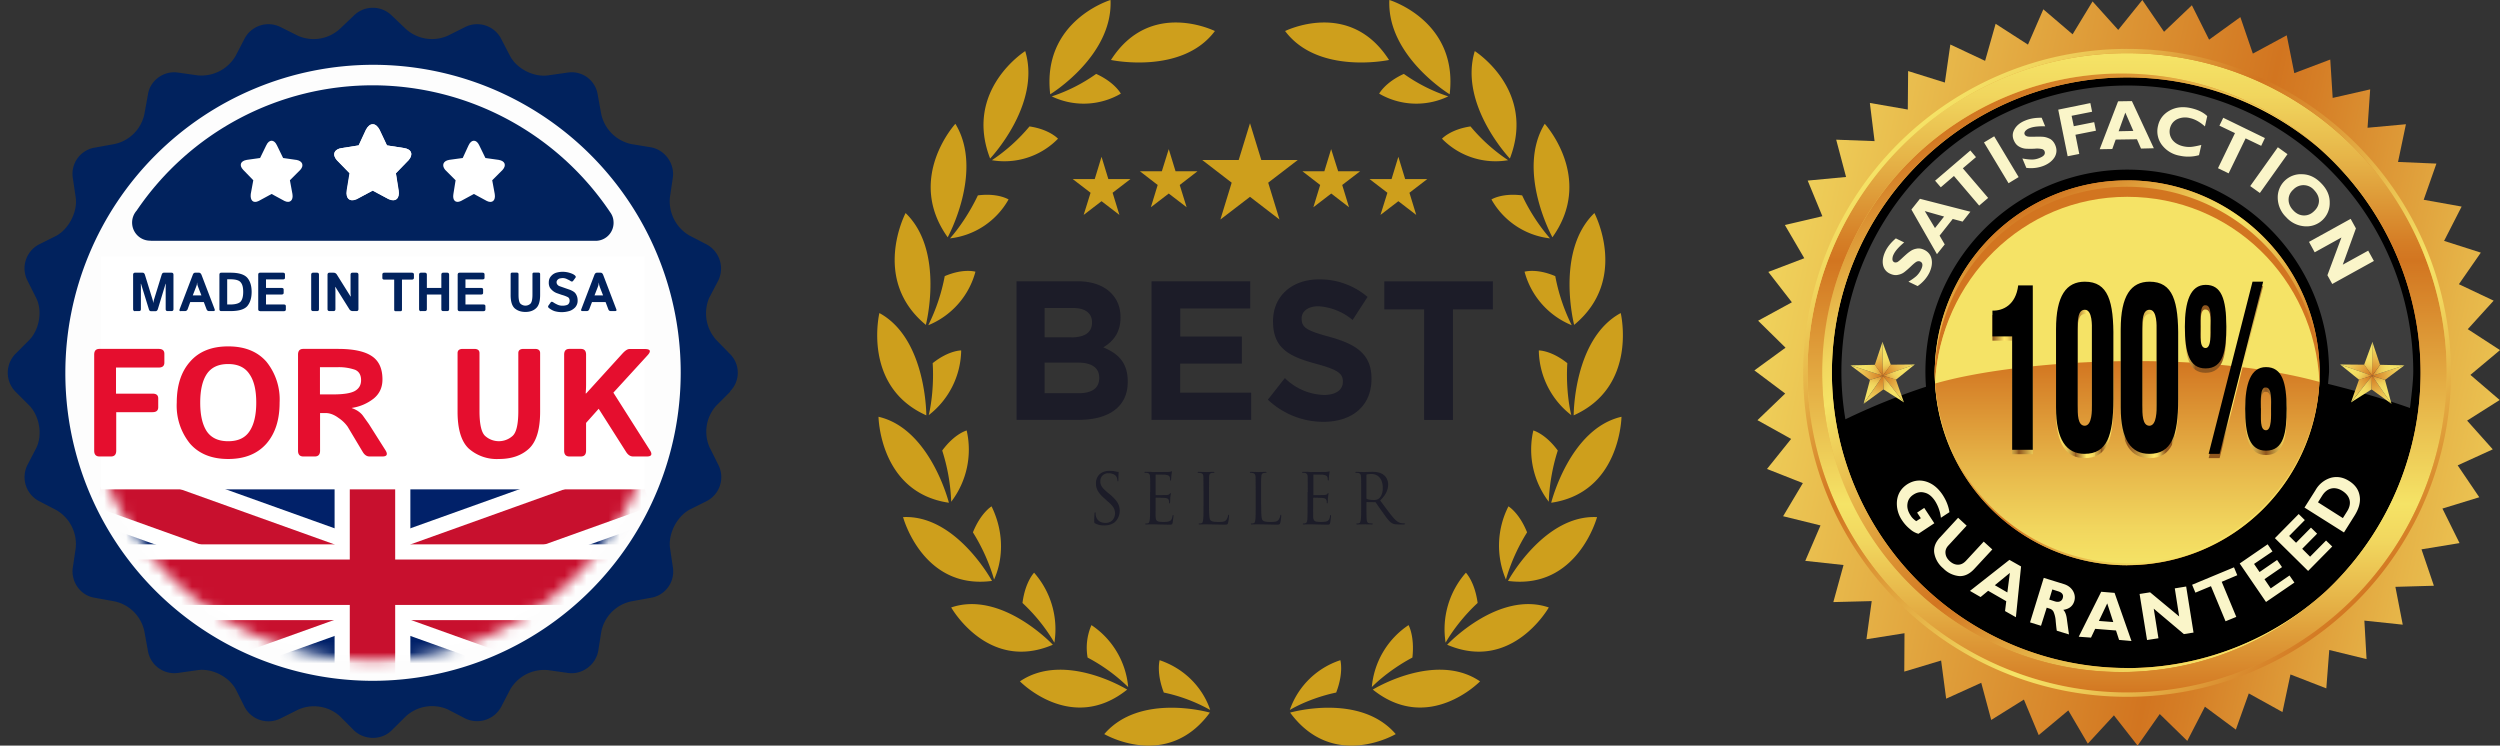 <svg xmlns="http://www.w3.org/2000/svg" fill="none" viewBox="0 0 228 68" height="68" width="228">
  <rect x="0" y="0" width="228" height="68" fill="#333333" stroke="none"/>
  <g clip-path="url(#clip0_260_10857)">
    <path fill="#FDFDFD" d="M33.65 63.04a29.4 29.4 0 1 0 0-58.79 29.4 29.4 0 0 0 0 58.8Z"></path>
    <mask height="54" width="54" y="7" x="7" maskUnits="userSpaceOnUse" style="mask-type:alpha" id="mask0_260_10857">
      <path fill="#FDFDFD" d="M34 60.2a26.2 26.2 0 1 0 0-52.4 26.2 26.2 0 0 0 0 52.4Z"></path>
    </mask>
    <g mask="url(#mask0_260_10857)">
      <path fill="#012169" d="M9.27 44.24v17.7h49.4v-17.7H9.27Z"></path>
      <path fill="#000" d="m9.27 44.24 49.4 17.7-49.4-17.7Zm49.4 0-49.4 17.7Z"></path>
      <path stroke-width="6.91" stroke="#fff" d="m58.67 44.24-49.4 17.7m0-17.7 49.4 17.7-49.4-17.7Z"></path>
      <path fill="#000" d="m9.27 44.24 49.4 17.7-49.4-17.7Zm49.4 0-49.4 17.7Z"></path>
      <path stroke-width="4.14" stroke="#C8102E" d="m58.67 44.24-49.4 17.7m0-17.7 49.4 17.7-49.4-17.7Z"></path>
      <path fill="#000" d="M33.97 44.24v17.7-17.7ZM9.27 53.1h49.4Z"></path>
      <path stroke-width="6.91" stroke="#fff" d="M9.27 53.1h49.4m-24.7-8.86v17.7-17.7Z"></path>
      <path fill="#000" d="M33.97 44.24v17.7-17.7ZM9.27 53.1h49.4Z"></path>
      <path stroke-width="4.14" stroke="#C8102E" d="M9.27 53.1h49.4m-24.7-8.86v17.7-17.7Z"></path>
    </g>
    <path fill="#01225D" d="M66.57 35.7a2.4 2.4 0 0 0 0-3.42L65.32 31a3.62 3.62 0 0 1-.64-3.84l.84-1.6a2.5 2.5 0 0 0-1.06-3.26l-1.6-.83a3.61 3.61 0 0 1-1.76-3.5l.26-1.75c.19-1.28-.7-2.56-2.02-2.79l-1.76-.29a3.57 3.57 0 0 1-2.75-2.75l-.32-1.76a2.4 2.4 0 0 0-2.75-2.01l-1.75.25c-1.32.2-2.88-.6-3.49-1.76l-.83-1.6a2.46 2.46 0 0 0-3.26-1.05l-1.6.8a3.55 3.55 0 0 1-3.84-.64L35.71 1.4a2.46 2.46 0 0 0-3.42 0l-1.28 1.22a3.54 3.54 0 0 1-3.84.64l-1.6-.8a2.46 2.46 0 0 0-3.26 1.05l-.83 1.6A3.61 3.61 0 0 1 18 6.87l-1.76-.25c-1.28-.2-2.56.7-2.75 2.01l-.32 1.76a3.53 3.53 0 0 1-2.75 2.75l-1.76.32a2.42 2.42 0 0 0-2.02 2.76l.26 1.76c.2 1.3-.6 2.88-1.76 3.52l-1.6.8a2.46 2.46 0 0 0-1.05 3.26l.8 1.6c.6 1.15.31 2.88-.61 3.84L1.4 32.28a2.47 2.47 0 0 0 0 3.43l1.28 1.28c.92.96 1.21 2.65.64 3.84l-.83 1.6a2.47 2.47 0 0 0 1.05 3.26l1.6.83a3.58 3.58 0 0 1 1.76 3.5l-.26 1.75c-.19 1.28.7 2.56 2.02 2.75l1.76.32a3.53 3.53 0 0 1 2.75 2.76l.32 1.76a2.44 2.44 0 0 0 2.75 2.01l1.76-.25c1.3-.2 2.87.57 3.51 1.76l.8 1.6a2.46 2.46 0 0 0 3.26 1.05l1.6-.8a3.53 3.53 0 0 1 3.84.6l1.28 1.29c.96.9 2.5.9 3.42 0L37 65.34a3.55 3.55 0 0 1 3.84-.64l1.6.83a2.5 2.5 0 0 0 3.26-1.05l.83-1.6a3.58 3.58 0 0 1 3.49-1.76l1.75.25c1.28.2 2.56-.7 2.79-2.01l.28-1.76a3.53 3.53 0 0 1 2.75-2.76l1.76-.32a2.42 2.42 0 0 0 2.02-2.75l-.26-1.76c-.19-1.31.61-2.88 1.76-3.52l1.6-.8a2.46 2.46 0 0 0 1.06-3.26l-.8-1.6a3.54 3.54 0 0 1 .6-3.84l1.28-1.28h-.03ZM34.02 62.09A28.05 28.05 0 0 1 5.96 33.99 28.1 28.1 0 0 1 34.02 5.91 28.05 28.05 0 0 1 62.08 34a28.1 28.1 0 0 1-28.06 28.09Z"></path>
    <path fill="#01225D" d="M13.73 21.96h40.7a1.64 1.64 0 0 0 1.52-1.8c-.02-.29-.13-.57-.3-.8A26.13 26.13 0 0 0 34.1 7.78a26.02 26.02 0 0 0-21.64 11.43 1.65 1.65 0 0 0 1.28 2.74Z"></path>
    <path d="M9.21 23.38h49.58v21.25H9.21z" fill="#fff"></path>
    <path fill="#E50E2E" d="M9.07 41.63c-.32 0-.48-.18-.48-.52v-8.77c0-.35.16-.52.48-.52h5.4c.35 0 .52.15.52.45v.8c0 .3-.17.45-.51.45h-3.9v2.38h3.33c.35 0 .52.14.52.44v.8c0 .3-.17.45-.52.45H10.6v3.52c0 .34-.16.52-.48.52H9.07Zm7.05-4.9c0-1.58.4-2.83 1.22-3.75.81-.93 1.97-1.39 3.47-1.39 1.5 0 2.66.46 3.48 1.39a5.48 5.48 0 0 1 1.21 3.74c0 1.58-.4 2.82-1.21 3.75-.82.92-1.97 1.39-3.48 1.39-1.5 0-2.66-.47-3.47-1.39a5.48 5.48 0 0 1-1.22-3.75Zm2.14 0c0 1.13.2 2 .6 2.61.41.6 1.06.9 1.95.9.9 0 1.54-.3 1.94-.9.41-.6.62-1.48.62-2.62 0-1.14-.2-2-.62-2.6-.4-.61-1.05-.92-1.94-.92-.89 0-1.54.3-1.95.91-.4.6-.6 1.47-.6 2.61Zm9.4 4.9c-.32 0-.48-.18-.48-.52v-8.77c0-.35.16-.52.48-.52h3.17c1.4 0 2.43.22 3.08.66.65.43.97 1.14.97 2.12 0 .73-.26 1.3-.79 1.74a4.2 4.2 0 0 1-2 .86v.02c.45.16.78.39 1 .68l.55.77 1.5 2.37c.25.39.16.59-.26.59H33.7c-.25 0-.45-.14-.61-.4l-1.38-2.31a3.1 3.1 0 0 0-.83-.8c-.4-.3-.8-.45-1.18-.45h-.51v3.44c0 .34-.16.52-.48.52h-1.04Zm1.52-5.66h1.22c.91 0 1.56-.1 1.94-.3.4-.22.59-.55.59-1 0-.49-.2-.8-.56-.95a4.54 4.54 0 0 0-1.64-.23h-1.55v2.48Zm12.55 1.57V32.2c0-.25.16-.38.48-.38h1.04c.32 0 .48.13.48.38v5.28c0 1.23.18 2 .54 2.3a1.87 1.87 0 0 0 2.45 0c.37-.3.55-1.07.55-2.3V32.2c0-.25.16-.38.48-.38h1.04c.31 0 .47.13.47.38v5.34c0 1.6-.33 2.72-1 3.36-.68.64-1.6.96-2.76.96a3.85 3.85 0 0 1-2.76-.96c-.67-.64-1.01-1.76-1.01-3.36Zm10.2 4.09c-.32 0-.48-.18-.48-.52v-8.77c0-.35.16-.52.48-.52h1.04c.32 0 .48.17.48.52v2.72c0 .27-.01.54-.04.82h.05l3.32-3.65c.25-.27.46-.4.63-.4h1.38c.53 0 .62.19.26.58l-3.11 3.4 3.32 5.23c.26.39.17.59-.26.59h-1.27c-.24 0-.45-.14-.62-.4l-2.51-3.95-1.15 1.29v2.54c0 .34-.16.52-.48.52h-1.04Z"></path>
    <path fill="#01225D" d="M12.31 28.38c-.11 0-.17-.07-.17-.19v-3.13c0-.12.06-.19.17-.19h.7c.1 0 .17.07.21.2l.66 2.14a2.06 2.06 0 0 1 .1.44 2.32 2.32 0 0 1 .1-.44l.66-2.14c.04-.13.1-.2.2-.2h.71c.11 0 .17.07.17.19v3.13c0 .12-.06.18-.17.18h-.37c-.11 0-.17-.06-.17-.18v-2.01l.01-.3h-.02l-.7 2.3c-.04.13-.11.2-.21.2h-.42c-.1 0-.17-.07-.2-.2l-.71-2.3h-.02l.01.3v2.01c0 .12-.05.18-.17.18h-.37Zm4.18 0c-.11 0-.15-.06-.11-.17l1.2-3.14c.04-.13.12-.2.22-.2h.35c.1 0 .17.07.23.2l1.2 3.14c.03.11 0 .16-.12.16h-.4c-.1 0-.17-.05-.22-.16l-.25-.66h-1.24l-.24.66c-.05.1-.12.16-.23.16h-.39Zm1.1-1.44h.78l-.3-.77-.07-.2-.02-.19h-.01l-.02.19-.07.2-.3.77Zm2.59 1.43c-.12 0-.17-.06-.17-.18v-3.13c0-.12.05-.19.17-.19h.85c.75 0 1.25.16 1.52.46.26.3.4.73.4 1.29s-.14.99-.4 1.3c-.27.3-.77.45-1.52.45h-.85Zm.54-.6h.26c.5 0 .83-.1.98-.28.15-.19.22-.48.22-.87 0-.4-.07-.68-.22-.86-.15-.2-.47-.29-.98-.29h-.26v2.3Zm3 .6c-.12 0-.17-.06-.17-.18v-3.13c0-.12.05-.19.17-.19h2.1c.11 0 .17.06.17.16v.3c0 .1-.06.15-.18.15h-1.55v.78h1.42c.12 0 .19.05.19.15v.3c0 .1-.07.15-.19.15h-1.42v.91h1.63c.12 0 .18.05.18.16v.29c0 .1-.06.16-.18.16h-2.17Zm4.83 0c-.11 0-.17-.06-.17-.18v-3.13c0-.12.06-.19.17-.19h.37c.12 0 .17.07.17.19v3.13c0 .12-.05.18-.17.18h-.37Zm1.5 0c-.12 0-.18-.06-.18-.18v-3.13c0-.12.06-.19.17-.19h.37c.14 0 .24.06.31.17l1.25 2h.02l-.02-.29v-1.7c0-.11.06-.18.17-.18h.38c.11 0 .17.07.17.19v3.13c0 .12-.06.18-.17.18h-.34a.35.35 0 0 1-.32-.17l-1.27-2.03h-.02l.02.3v1.72c0 .12-.06.18-.17.18h-.38Zm5-2.87c-.12 0-.18-.05-.18-.16v-.3c0-.11.06-.17.18-.17h2.51c.12 0 .19.06.19.16v.31c0 .1-.07.16-.19.16h-.9v2.74c0 .09-.04.14-.12.14h-.47c-.08 0-.12-.05-.12-.14V25.5h-.9Zm3.34 2.88c-.11 0-.17-.07-.17-.19v-3.13c0-.12.06-.19.17-.19h.37c.11 0 .17.07.17.19v1.2h1.32v-1.2c0-.12.05-.19.17-.19h.37c.11 0 .17.07.17.19v3.13c0 .12-.06.18-.17.18h-.37c-.12 0-.17-.06-.17-.18v-1.33h-1.32v1.33c0 .12-.06.18-.17.18h-.37Zm3.52 0c-.11 0-.17-.07-.17-.19v-3.13c0-.12.06-.19.17-.19h2.1c.12 0 .18.06.18.16v.3c0 .1-.06.15-.19.15h-1.55v.78h1.43c.12 0 .18.05.18.15v.3c0 .1-.06.15-.18.15h-1.43v.91h1.63c.13 0 .19.05.19.16v.29c0 .1-.06.16-.19.16h-2.17Zm4.66-1.46V25c0-.1.06-.14.17-.14h.38c.1 0 .17.05.17.14v1.88c0 .44.06.72.19.83a.67.67 0 0 0 .88 0c.13-.11.2-.39.2-.83v-1.88c0-.1.05-.14.16-.14h.37c.12 0 .17.05.17.14v1.9c0 .58-.12.98-.36 1.2-.24.23-.57.35-.98.35-.42 0-.74-.12-.99-.34-.24-.23-.36-.63-.36-1.2Zm3.52 1.2c-.1-.08-.13-.16-.08-.24l.2-.28c.05-.1.14-.1.26-.02.1.07.21.13.36.2s.3.1.46.1c.12 0 .23-.01.33-.04.11-.02.2-.07.25-.15a.44.44 0 0 0 .08-.26.47.47 0 0 0-.04-.2.31.31 0 0 0-.12-.13 3.06 3.06 0 0 0-.56-.21l-.46-.16a1.36 1.36 0 0 1-.37-.22c-.1-.09-.2-.19-.26-.3a.96.96 0 0 1-.09-.46c0-.23.07-.42.22-.58a.99.99 0 0 1 .5-.31 2.14 2.14 0 0 1 1.17.02c.2.06.36.13.47.22.1.08.13.16.07.23l-.2.27c-.06.09-.15.1-.26.02-.07-.05-.17-.1-.3-.16a.88.88 0 0 0-.39-.1c-.1 0-.18.02-.26.03a.41.41 0 0 0-.21.12.31.31 0 0 0-.1.23c0 .09.03.16.07.21.05.06.1.1.15.13l.17.06a86.92 86.92 0 0 0 .86.3c.16.07.28.14.37.21a.8.8 0 0 1 .21.3c.06.13.09.28.09.46a.9.9 0 0 1-.25.65c-.17.16-.35.27-.56.32a2.38 2.38 0 0 1-1.28 0 1.61 1.61 0 0 1-.5-.27Zm3.04.25c-.12 0-.16-.05-.12-.16l1.2-3.14c.05-.13.13-.2.23-.2h.34c.1 0 .18.07.23.2l1.2 3.14c.04.11 0 .16-.12.16h-.39c-.1 0-.18-.05-.22-.16l-.25-.66h-1.24l-.25.66c-.04.1-.12.16-.22.16h-.4Zm1.09-1.43H55l-.3-.77-.06-.2-.02-.19h-.01l-.03.19c0 .04-.03.1-.06.2l-.3.77Z"></path>
    <path fill="#fff" d="m36.83 13.5-1.54-.24-.66-1.42c-.36-.68-.91-.68-1.24 0l-.66 1.42-1.54.24c-.72.1-.91.6-.46 1.11l1.18 1.19-.26 1.58c-.13.71.26 1.09.89.78l1.47-.78 1.44.78c.66.27 1.02-.07.92-.78l-.26-1.58 1.15-1.19c.45-.5.29-1.01-.43-1.11ZM27 14.58l-1.18-.17-.56-1.15c-.26-.57-.72-.57-.98 0l-.56 1.15-1.21.17c-.59.1-.72.5-.33.91l.92.95-.23 1.25c-.07.6.23.88.72.64l1.18-.64 1.18.64c.5.24.82-.07.72-.64l-.23-1.25.95-.95c.36-.4.2-.81-.36-.91H27Z"></path>
    <path fill="#fff" d="m31.2 13.5 1.5-.24.66-1.42c.36-.68.91-.68 1.24 0l.69 1.42 1.54.24c.72.1.88.6.43 1.11L36.1 15.8l.23 1.58c.13.71-.26 1.09-.89.78l-1.47-.78-1.44.78c-.66.27-1.02-.07-.92-.78l.26-1.58-1.15-1.19c-.45-.5-.26-1.01.46-1.11Zm9.76 1.08 1.24-.17.53-1.15c.26-.57.72-.57.98 0l.56 1.15 1.21.17c.59.1.72.5.36.91l-.95.95.23 1.25c.1.6-.23.88-.72.64l-1.18-.64-1.18.64c-.5.24-.79-.07-.69-.64l.2-1.25-.95-.95c-.33-.4-.2-.81.36-.91Z"></path>
  </g>
  <path fill="#CE9F1C" d="M117.66 64.99s6.37-1.84 9.63 1.96c0 0-5.71 3.37-9.63-1.96ZM121.86 63.16c.7-1.82.38-2.95.38-2.95a7.27 7.27 0 0 0-4.61 4.54c1.01-.6 2.6-1.25 4.23-1.59ZM125.2 62.89s5.71-3.52 9.78-.75c0 0-4.69 4.83-9.78.75ZM128.81 59.97c.22-1.95-.35-2.96-.35-2.96a7.59 7.59 0 0 0-3.35 5.65c.84-.85 2.22-1.91 3.7-2.69ZM131.98 58.8s4.66-4.97 9.27-3.4c0 0-3.35 5.94-9.27 3.4ZM134.76 54.99c-.26-1.94-1.07-2.76-1.07-2.76a7.8 7.8 0 0 0-1.85 6.38c.6-1.06 1.67-2.47 2.92-3.62ZM137.53 52.98s3.29-6.06 8.12-5.82c0 0-1.78 6.66-8.12 5.82ZM139.27 48.55c-.72-1.8-1.7-2.37-1.7-2.37a7.89 7.89 0 0 0-.23 6.67 17.22 17.22 0 0 1 1.93-4.3ZM141.47 45.85s1.68-6.76 6.41-7.84c0 0-.1 6.92-6.41 7.84ZM142.07 41.09c-1.14-1.55-2.23-1.83-2.23-1.83a7.83 7.83 0 0 0 1.41 6.5c.03-1.23.28-3.02.82-4.67ZM143.52 37.88s-.02-7 4.29-9.33c0 0 1.6 6.7-4.29 9.33ZM142.94 33.12c-1.48-1.18-2.6-1.16-2.6-1.16a7.6 7.6 0 0 0 2.96 5.9c-.29-1.2-.47-3-.36-4.74ZM143.56 29.62s-1.73-6.74 1.85-10.19c0 0 3.19 6.05-1.85 10.2ZM141.83 25.18c-1.71-.73-2.79-.4-2.79-.4a7.3 7.3 0 0 0 4.3 4.88 17.09 17.09 0 0 1-1.5-4.48ZM141.58 21.64s-3.33-6.05-.7-10.35c0 0 4.55 4.96.7 10.35Z"></path>
  <path fill="#CE9F1C" d="M138.82 17.82c-1.84-.24-2.8.37-2.8.37a7.04 7.04 0 0 0 5.34 3.55 17.1 17.1 0 0 1-2.54-3.92ZM137.7 14.46s-4.68-4.93-3.2-9.8c0 0 5.62 3.54 3.2 9.8ZM134.11 11.53c-1.83.27-2.6 1.12-2.6 1.12a6.82 6.82 0 0 0 6.03 1.96 16 16 0 0 1-3.43-3.08ZM132.21 8.6s-5.73-3.49-5.5-8.6c0 0 6.3 1.89 5.5 8.6ZM128.03 6.74c-1.7.77-2.25 1.8-2.25 1.8a6.73 6.73 0 0 0 6.3.25 15.24 15.24 0 0 1-4.05-2.05ZM126.68 5.47s-6.47 1.38-9.48-2.64c0 .01 5.9-2.96 9.48 2.64ZM110.34 64.99s-6.37-1.84-9.63 1.96c.01 0 5.72 3.37 9.63-1.96ZM106.14 63.16c-.7-1.82-.38-2.95-.38-2.95 2.7.92 4.1 2.97 4.61 4.54a14.93 14.93 0 0 0-4.23-1.59ZM102.8 62.89s-5.71-3.52-9.78-.75c0 0 4.69 4.83 9.78.75ZM99.19 59.97a5.17 5.17 0 0 1 .35-2.96 7.59 7.59 0 0 1 3.35 5.65 15.98 15.98 0 0 0-3.7-2.69ZM96.02 58.8s-4.66-4.97-9.27-3.4c0 0 3.35 5.94 9.27 3.4ZM93.25 54.99c.25-1.94 1.06-2.76 1.06-2.76a7.8 7.8 0 0 1 1.85 6.38 16.13 16.13 0 0 0-2.91-3.62ZM90.47 52.98s-3.28-6.06-8.11-5.82c0 0 1.78 6.66 8.11 5.82ZM88.73 48.55c.73-1.8 1.7-2.37 1.7-2.37 1.3 2.67.92 5.16.23 6.67a17.26 17.26 0 0 0-1.93-4.3ZM86.54 45.85s-1.7-6.76-6.42-7.84c0 0 .1 6.92 6.42 7.84ZM85.93 41.09c1.14-1.55 2.23-1.83 2.23-1.83a7.83 7.83 0 0 1-1.41 6.5 17.3 17.3 0 0 0-.82-4.67ZM84.48 37.88s.02-7-4.28-9.33c0 0-1.6 6.7 4.28 9.33ZM85.06 33.12c1.48-1.18 2.6-1.16 2.6-1.16a7.6 7.6 0 0 1-2.96 5.9c.29-1.2.47-3 .36-4.74ZM84.44 29.62s1.73-6.74-1.85-10.19c0 0-3.19 6.05 1.85 10.2ZM86.17 25.18c1.71-.73 2.79-.4 2.79-.4a7.3 7.3 0 0 1-4.3 4.88 17.09 17.09 0 0 0 1.5-4.48ZM86.43 21.64s3.32-6.05.7-10.35c0 0-4.56 4.96-.7 10.35ZM89.18 17.82c1.84-.24 2.8.37 2.8.37a7.04 7.04 0 0 1-5.34 3.55c.8-.9 1.8-2.35 2.54-3.92ZM90.3 14.46s4.68-4.93 3.2-9.8c0 0-5.62 3.54-3.2 9.8ZM93.89 11.53c1.83.27 2.6 1.12 2.6 1.12a6.82 6.82 0 0 1-6.03 1.96 16 16 0 0 0 3.43-3.08ZM95.78 8.6s5.73-3.49 5.5-8.6c0 0-6.29 1.89-5.5 8.6ZM99.97 6.74c1.7.77 2.25 1.8 2.25 1.8a6.73 6.73 0 0 1-6.3.25 15.14 15.14 0 0 0 4.05-2.05ZM101.32 5.47s6.48 1.38 9.48-2.64c0 .01-5.9-2.96-9.48 2.64Z"></path>
  <path fill="#1C1C28" d="M92.71 25.65h5.54c1.37 0 2.44.4 3.12 1.12.55.58.82 1.29.82 2.15v.04c0 1.42-.72 2.21-1.57 2.72 1.38.57 2.23 1.41 2.23 3.11v.04c0 2.3-1.77 3.46-4.47 3.46h-5.67V25.65Zm4.98 5.12c1.16 0 1.9-.4 1.9-1.34v-.04c0-.83-.62-1.3-1.72-1.3h-2.6v2.67h2.42Zm.7 5.09c1.16 0 1.86-.44 1.86-1.38v-.03c0-.85-.6-1.38-1.95-1.38h-3.03v2.79h3.12ZM105.02 25.65h9v2.48h-6.38v2.56h5.62v2.47h-5.63v2.65h6.48v2.48h-9.09V25.65ZM115.63 36.45l1.55-1.97a5.3 5.3 0 0 0 3.56 1.54c1.08 0 1.73-.45 1.73-1.2v-.03c0-.7-.41-1.06-2.4-1.6-2.41-.65-3.97-1.36-3.97-3.87v-.03c0-2.3 1.74-3.81 4.18-3.81a6.7 6.7 0 0 1 4.44 1.6l-1.36 2.1a5.42 5.42 0 0 0-3.1-1.25c-1.01 0-1.55.49-1.55 1.1v.04c0 .83.52 1.1 2.58 1.66 2.42.67 3.79 1.59 3.79 3.79v.03c0 2.51-1.8 3.92-4.39 3.92-1.8 0-3.63-.67-5.06-2.02ZM129.88 28.22h-3.63v-2.56h9.9v2.56h-3.64V38.3h-2.63V28.22ZM99.89 47.74c-.09-.04-.1-.07-.1-.24 0-.32.03-.57.03-.67.01-.07.02-.1.06-.1.03 0 .04.01.04.07 0 .06 0 .15.02.23.09.47.48.66.89.66.57 0 .86-.44.86-.85 0-.44-.18-.7-.7-1.14l-.26-.24c-.64-.55-.78-.95-.78-1.38 0-.68.48-1.14 1.24-1.14.23 0 .4.02.56.06.11.03.16.03.21.03.05 0 .06.02.06.05 0 .03-.02.24-.02.68 0 .1-.01.14-.04.14s-.04-.03-.05-.08c0-.08-.04-.25-.08-.32-.03-.07-.2-.34-.75-.34-.41 0-.73.28-.73.74 0 .36.15.6.73 1.07l.17.14c.7.6.87.98.87 1.5 0 .25-.1.74-.5 1.05-.26.19-.59.26-.91.26-.3 0-.58-.05-.82-.18ZM104.9 44.87c0-.99 0-1.17-.02-1.37 0-.22-.06-.32-.25-.37a1.17 1.17 0 0 0-.2-.01c-.03 0-.06-.02-.06-.04 0-.03.03-.05.1-.05h.43l.24.02 1.38-.01c.11 0 .21-.02.26-.03.02 0 .05-.03.08-.03.02 0 .02.02.02.06l-.05.3-.03.42c0 .03-.01.07-.04.07-.04 0-.05-.03-.05-.09 0-.04 0-.15-.03-.23-.04-.1-.1-.17-.43-.22l-.82-.01c-.03 0-.04.01-.04.06v1.75c0 .05.01.07.04.07l.95-.01c.15-.02.23-.03.28-.1.05-.05.07-.08.1-.08.01 0 .02.02.02.06l-.05.35-.02.41c0 .05 0 .12-.04.12-.03 0-.05-.02-.05-.06 0-.06 0-.12-.02-.2-.02-.1-.08-.2-.31-.23-.16-.02-.76-.03-.86-.03-.03 0-.04.02-.04.04V47.08c.02.43.1.52.7.52.15 0 .42 0 .57-.07.16-.08.23-.2.27-.46.01-.07.02-.1.06-.1.03 0 .03.06.03.1 0 .05-.05.48-.08.62-.04.16-.09.16-.32.16l-1.01-.02a10.9 10.9 0 0 0-.47-.01h-.24l-.35.01c-.07 0-.1 0-.1-.05 0-.02.02-.04.05-.04.06 0 .13 0 .18-.02.13-.02.15-.17.18-.35.03-.26.03-.77.03-1.38v-1.12ZM110.26 46c0 .93.03 1.34.14 1.45.1.1.25.15.72.15.32 0 .58 0 .72-.19.08-.1.14-.26.16-.38 0-.05.02-.08.06-.08.03 0 .03.03.03.1s-.04.45-.09.63c-.04.15-.06.17-.38.17l-1-.02-.6-.01h-.25a8 8 0 0 1-.35.01c-.06 0-.1 0-.1-.05 0-.02.02-.04.06-.04.06 0 .13 0 .18-.02.12-.02.15-.16.17-.35.03-.26.03-.77.03-1.38v-1.12l-.01-1.37c-.01-.21-.06-.32-.26-.36a1.17 1.17 0 0 0-.2-.02c-.03 0-.06 0-.06-.03 0-.04.03-.06.1-.06l.68.02.64-.02c.07 0 .1.02.1.06 0 .02-.02.03-.05.03-.05 0-.13 0-.2.02-.17.03-.22.14-.23.36l-.01 1.37V46ZM115.02 46c0 .93.02 1.34.14 1.45.09.1.25.15.72.15.31 0 .58 0 .72-.19a.9.9 0 0 0 .16-.38c0-.05.02-.08.06-.08.02 0 .03.03.03.1s-.04.45-.09.63c-.05.15-.06.17-.38.17l-1-.02-.61-.01h-.25l-.34.01c-.07 0-.1 0-.1-.05 0-.02.02-.04.06-.04.05 0 .13 0 .18-.02.12-.02.15-.16.17-.35.03-.26.03-.77.03-1.38v-1.12l-.01-1.37c-.02-.21-.07-.32-.26-.36a1.16 1.16 0 0 0-.2-.02c-.03 0-.06 0-.06-.03 0-.04.03-.06.1-.06l.67.02.65-.02c.07 0 .1.02.1.06 0 .02-.03.03-.05.03-.04 0-.13 0-.2.02-.17.03-.22.14-.23.36-.02.2-.02.38-.02 1.37V46h.01ZM119.27 44.87l-.01-1.37c-.01-.22-.06-.32-.26-.37a1.17 1.17 0 0 0-.2-.01c-.03 0-.05-.02-.05-.04 0-.03.02-.05.1-.05h.42l.25.02 1.37-.01c.11 0 .22-.02.26-.03.03 0 .06-.03.08-.03.02 0 .03.02.03.06l-.05.3-.03.42c0 .03-.02.07-.04.07-.03 0-.05-.03-.05-.09 0-.04 0-.15-.03-.23-.05-.1-.1-.17-.43-.22l-.82-.01c-.02 0-.03.01-.03.06v1.75c0 .05 0 .07.03.07l.95-.01c.15-.02.23-.03.28-.1.04-.05.07-.08.1-.08.01 0 .02.02.02.06l-.05.35-.02.41c0 .05 0 .12-.05.12-.02 0-.04-.02-.04-.06 0-.06 0-.12-.02-.2-.03-.1-.08-.2-.32-.23-.16-.02-.75-.03-.86-.03-.02 0-.04.02-.04.04V47.08c.02.43.1.52.7.52.15 0 .42 0 .57-.07.16-.08.23-.2.27-.46.01-.07.02-.1.06-.1.03 0 .03.06.03.1 0 .05-.05.48-.08.62-.04.16-.09.16-.32.16l-1.01-.02a10.9 10.9 0 0 0-.47-.01h-.24l-.35.01c-.07 0-.1 0-.1-.05 0-.02.02-.04.06-.04.05 0 .12 0 .17-.02.12-.02.16-.17.18-.35.02-.26.02-.77.02-1.38v-1.12h.02ZM124.14 44.87c0-.99 0-1.17-.02-1.37 0-.22-.06-.32-.25-.37a1.17 1.17 0 0 0-.21-.01c-.02 0-.05-.02-.05-.04 0-.03.03-.05.1-.05l.67.02.71-.02c.38 0 .78.03 1.1.28.15.1.41.42.41.86 0 .47-.18.94-.73 1.47.5.67.9 1.23 1.25 1.63.32.36.58.43.73.45l.24.02c.03 0 .05.02.05.03 0 .04-.03.06-.14.06h-.42c-.34 0-.49-.03-.64-.12-.26-.15-.47-.46-.81-.94-.26-.35-.54-.77-.66-.94a.1.1 0 0 0-.08-.03l-.73-.01c-.03 0-.04.01-.04.05v.15c0 .61 0 1.12.02 1.38.02.18.06.33.24.35l.27.02c.03 0 .05.02.05.04 0 .03-.03.05-.1.05l-.74-.01-.56.01c-.07 0-.1 0-.1-.05 0-.02.02-.04.05-.04.06 0 .13 0 .18-.02.13-.02.15-.17.18-.35.03-.26.03-.77.03-1.38v-1.12Zm.48.55c0 .03 0 .06.03.08.1.05.37.1.64.1.14 0 .31-.02.45-.12.21-.16.37-.5.37-.98 0-.8-.4-1.27-1.04-1.27-.18 0-.34.02-.4.03a.08.08 0 0 0-.05.08v2.08Z"></path>
  <path fill="#CE9F1C" d="m114 11.24 1.03 3.35h3.33l-2.7 2.07 1.03 3.36-2.69-2.07-2.7 2.07 1.03-3.36-2.69-2.07h3.33l1.03-3.35ZM106.59 13.6l.62 2.02h2l-1.62 1.25.63 2.03-1.63-1.25-1.63 1.25.62-2.03-1.62-1.25h2l.63-2.02ZM100.46 14.3l.62 2.03h2.02l-1.63 1.25.62 2.02-1.63-1.25-1.63 1.25.63-2.02-1.63-1.25h2.01l.62-2.03ZM121.4 13.6l-.62 2.02h-2l1.62 1.25-.62 2.03 1.63-1.25 1.62 1.25-.62-2.03 1.63-1.25h-2l-.64-2.02ZM127.53 14.3l-.62 2.03h-2.01l1.63 1.25-.63 2.02 1.63-1.25 1.63 1.25-.62-2.02 1.63-1.25h-2.02l-.62-2.03Z"></path>
  <path fill="url(#paint0_linear_260_10857)" d="m227.34 40.98-3.2 1.46 1.97 2.91-3.36 1.03 1.56 3.15-3.47.57 1.13 3.32-3.51.1.67 3.45-3.5-.37.2 3.51-3.4-.83-.27 3.5-3.27-1.27-.73 3.43-3.07-1.7-1.18 3.3-2.82-2.09-1.61 3.12-2.51-2.45-2.02 2.88-2.16-2.76-2.38 2.58-1.78-3.03-2.7 2.25-1.35-3.24-2.98 1.86-.91-3.39-3.2 1.45-.46-3.48-3.36 1.01.02-3.5-3.47.55.48-3.48-3.5.09.93-3.38-3.49-.38 1.39-3.23-3.41-.84 1.8-3.02-3.27-1.29 2.2-2.74-3.07-1.71 2.53-2.43-2.81-2.11 2.84-2.07-2.5-2.46 3.08-1.68-2.15-2.77 3.28-1.25-1.77-3.03 3.42-.8-1.34-3.25 3.5-.33-.9-3.4 3.5.13-.43-3.48 3.46.6.03-3.51 3.35 1.05.5-3.47 3.17 1.49.96-3.38 2.95 1.9 1.4-3.22 2.67 2.28 1.82-3 2.34 2.6 2.2-2.73 1.98 2.9L199.9.48l1.57 3.14 2.85-2.06 1.14 3.33 3.09-1.67.69 3.45 3.28-1.24.22 3.5 3.42-.78-.24 3.5 3.5-.32-.72 3.44 3.5.15-1.16 3.3 3.46.62-1.6 3.13 3.35 1.07-2 2.88 3.17 1.5-2.36 2.6 2.94 1.91-2.7 2.26 2.67 2.29-2.97 1.88 2.34 2.62Z"></path>
  <path fill="#000" d="M220.94 34a26.93 26.93 0 1 1-53.87-.01 26.93 26.93 0 0 1 53.87.01ZM194 16.46a17.54 17.54 0 1 0 0 35.09 17.54 17.54 0 0 0 0-35.1Z"></path>
  <path fill="url(#paint1_linear_260_10857)" d="M194 6.72a27.29 27.29 0 1 0-.01 54.57 27.29 27.29 0 0 0 0-54.57Zm0 54.2a26.93 26.93 0 1 1 0-53.86 26.93 26.93 0 0 1 0 53.87Z"></path>
  <path fill="url(#paint2_linear_260_10857)" d="M194 51.54a17.54 17.54 0 1 0 0-35.09 17.54 17.54 0 0 0 0 35.1Z"></path>
  <path fill="url(#paint3_linear_260_10857)" d="M194 4.85a29.15 29.15 0 1 0-.01 58.3 29.15 29.15 0 0 0 0-58.3Zm0 56.43a27.29 27.29 0 1 1-.01-54.57 27.29 27.29 0 0 1 0 54.57Z"></path>
  <path fill="url(#paint4_linear_260_10857)" d="M194 4.46a29.54 29.54 0 1 0-.01 59.09 29.54 29.54 0 0 0 0-59.09Zm0 58.69a29.15 29.15 0 1 1-.01-58.3 29.15 29.15 0 0 1 0 58.3Z"></path>
  <path fill="#3D3D3D" d="M194 7.8a26.1 26.1 0 0 0-25.7 30.44 60.12 60.12 0 0 1 7.35-2.97A18.42 18.42 0 0 1 194 15.47c10.15 0 18.41 8.25 18.41 18.4 0 .2-.08.94-.09 1.14 2.85.71 5.34 1.45 7.47 2.2.11-.94.3-2.38.3-3.35A26.1 26.1 0 0 0 194 7.8Z"></path>
  <path fill="#D27520" d="m211.54 34-.01.83A17.54 17.54 0 0 0 194 18.13c-9.4 0-17.09 7.56-17.52 16.85-.01-.27-.05-.7-.05-.98a17.56 17.56 0 0 1 35.1 0Z"></path>
  <path fill="#F5E366" d="M211.53 34.83c0 .02-35.05.21-35.05.15.44-9.4 8-17.03 17.52-17.03s17.09 7.48 17.53 16.88Z"></path>
  <path fill="url(#paint5_linear_260_10857)" d="M211.53 34.83a17.56 17.56 0 0 1-35.05.15c7.29-2.12 23.8-3.22 35.05-.15Z"></path>
  <path fill="url(#paint6_linear_260_10857)" d="m217.51 34.65 1.77-1.33-2.94.95 1.17.38Z"></path>
  <path fill="url(#paint7_linear_260_10857)" d="m219.28 33.32-2.21-.05-.73 1 2.94-.95Z"></path>
  <path fill="url(#paint8_linear_260_10857)" d="m217.06 33.28-.7-2.1-.03 3.1.73-1Z"></path>
  <path fill="url(#paint9_linear_260_10857)" d="m216.37 31.18-.76 2.08.72 1.01.04-3.09Z"></path>
  <path fill="url(#paint10_linear_260_10857)" d="m215.63 33.26-2.21-.02 2.91 1.03-.7-1.01Z"></path>
  <path fill="url(#paint11_linear_260_10857)" d="m213.42 33.24 1.72 1.39 1.2-.36-2.92-1.03Z"></path>
  <path fill="url(#paint12_linear_260_10857)" d="m215.15 34.6-.74 2.1 1.92-2.43-1.18.34Z"></path>
  <path fill="url(#paint13_linear_260_10857)" d="m214.41 36.7 1.88-1.19.04-1.24-1.92 2.43Z"></path>
  <path fill="url(#paint14_linear_260_10857)" d="m216.28 35.51 1.81 1.31-1.75-2.55-.06 1.24Z"></path>
  <path fill="url(#paint15_linear_260_10857)" d="m218.1 36.82-.59-2.17-1.17-.38 1.75 2.55Z"></path>
  <path fill="url(#paint16_linear_260_10857)" d="m170.54 34.65-1.77-1.33 2.95.95-1.18.38Z"></path>
  <path fill="url(#paint17_linear_260_10857)" d="m168.77 33.32 2.22-.05.73 1-2.95-.95Z"></path>
  <path fill="url(#paint18_linear_260_10857)" d="m170.98 33.28.7-2.1.04 3.1-.74-1Z"></path>
  <path fill="url(#paint19_linear_260_10857)" d="m171.68 31.18.76 2.08-.72 1.01-.04-3.09Z"></path>
  <path fill="url(#paint20_linear_260_10857)" d="m172.42 33.26 2.22-.02-2.92 1.03.7-1.01Z"></path>
  <path fill="url(#paint21_linear_260_10857)" d="m174.63 33.24-1.72 1.39-1.2-.36 2.92-1.03Z"></path>
  <path fill="url(#paint22_linear_260_10857)" d="m172.9 34.6.74 2.1-1.92-2.43 1.19.34Z"></path>
  <path fill="url(#paint23_linear_260_10857)" d="m173.64 36.7-1.87-1.19-.05-1.24 1.92 2.43Z"></path>
  <path fill="url(#paint24_linear_260_10857)" d="m171.77 35.51-1.8 1.31 1.75-2.55.05 1.24Z"></path>
  <path fill="url(#paint25_linear_260_10857)" d="m169.96 36.82.58-2.17 1.18-.38-1.76 2.55Z"></path>
  <path fill="url(#paint26_linear_260_10857)" d="M183.51 31.07h-1.8v-2.34c.95.02 2.13-.5 2.35-2.31h1.33v15h-1.88V31.06Zm4-.65c0-3.06.94-4.33 2.63-4.33 2.12 0 2.64 1.78 2.6 5.21v5.52c0 3.35-.6 4.96-2.63 4.96-1.65 0-2.6-1.26-2.6-4.23v-7.13Zm3.27 0c0-.22.07-1.78-.64-1.78-.64 0-.66.92-.66 1.78v6.89c0 .9 0 1.92.66 1.92.67-.04.64-1.4.64-1.92v-6.89Zm2.63 0c0-3.06.94-4.33 2.63-4.33 2.13 0 2.65 1.78 2.61 5.21v5.52c0 3.35-.61 4.96-2.63 4.96-1.66 0-2.61-1.26-2.61-4.23v-7.13Zm3.27 0c0-.22.07-1.78-.64-1.78-.64 0-.66.92-.66 1.78v6.89c0 .9 0 1.92.66 1.92.67-.04.64-1.4.64-1.92v-6.89Zm2.58-.24c0-2.23.48-3.8 1.9-3.8 1.4 0 1.88 1.22 1.88 3.8 0 2.14-.25 3.82-1.89 3.82-1.5 0-1.89-1.45-1.89-3.82Zm2.35-.02c0-.64.12-1.93-.46-1.93-.55-.08-.46 1.3-.46 1.93 0 .91-.1 1.98.46 1.98.53 0 .46-1.35.46-1.98Zm.82 11.62h-1l4-15.7h.97l-3.97 15.7Zm6.11-4.1c0 2.14-.24 3.82-1.88 3.82-1.5 0-1.9-1.45-1.9-3.82 0-2.23.48-3.8 1.9-3.8 1.47 0 1.88 1.4 1.88 3.8Zm-2.34-.05c0 .92-.11 2 .46 2 .53 0 .46-1.36.46-2 0-.63.11-1.9-.47-1.9-.55-.08-.46 1.27-.46 1.9Z"></path>
  <path fill="#000" d="M183.51 30.68h-1.8v-2.35c.95.02 2.13-.5 2.35-2.3h1.33v14.99h-1.88V30.68Zm4-.65c0-3.07.94-4.34 2.63-4.34 2.12 0 2.64 1.78 2.6 5.21v5.52c0 3.35-.6 4.97-2.63 4.97-1.65 0-2.6-1.27-2.6-4.23v-7.13Zm3.27 0c0-.23.07-1.78-.64-1.78-.64 0-.66.92-.66 1.78v6.88c0 .9 0 1.92.66 1.92.67-.04.64-1.39.64-1.92v-6.88Zm2.63 0c0-3.07.94-4.34 2.63-4.34 2.13 0 2.65 1.78 2.61 5.21v5.52c0 3.35-.61 4.97-2.63 4.97-1.66 0-2.61-1.27-2.61-4.23v-7.13Zm3.27 0c0-.23.07-1.78-.64-1.78-.64 0-.66.92-.66 1.78v6.88c0 .9 0 1.92.66 1.92.67-.04.64-1.39.64-1.92v-6.88Zm2.58-.25c0-2.23.48-3.8 1.9-3.8 1.4 0 1.88 1.23 1.88 3.8 0 2.15-.25 3.82-1.89 3.82-1.5 0-1.89-1.45-1.89-3.82Zm2.35-.02c0-.63.12-1.92-.46-1.92-.55-.08-.46 1.29-.46 1.92 0 .92-.1 1.98.46 1.98.53 0 .46-1.35.46-1.98Zm.82 11.63h-1l4-15.7h.97l-3.97 15.7Zm6.11-4.11c0 2.15-.24 3.82-1.88 3.82-1.5 0-1.9-1.45-1.9-3.82 0-2.23.48-3.8 1.9-3.8 1.47 0 1.88 1.4 1.88 3.8Zm-2.34-.04c0 .92-.11 2 .46 2 .53 0 .46-1.37.46-2 0-.63.11-1.9-.47-1.9-.55-.08-.46 1.27-.46 1.9Z"></path>
  <path fill="#FAF5C9" d="m172.9 21.74.76.37c-.48.4-.8.76-.95 1.07a.95.95 0 0 0-.12.46c0 .13.06.22.16.27.07.04.16.03.27 0 .1-.05.27-.19.52-.43.25-.23.46-.42.64-.54.17-.13.37-.22.6-.26.23-.05.47-.01.72.11.36.18.58.46.66.84.08.38.01.79-.2 1.24-.24.48-.6.89-1.07 1.22l-.84-.4c.3-.18.54-.35.72-.51.18-.17.32-.36.43-.59.19-.38.16-.63-.08-.74-.08-.04-.18-.04-.29 0-.1.04-.28.18-.53.42s-.46.42-.63.55c-.17.13-.37.21-.6.25-.22.05-.47 0-.72-.12a1.08 1.08 0 0 1-.62-.8c-.07-.37 0-.78.22-1.24.2-.41.52-.8.95-1.17ZM175.1 18.13l4.6 1.18-.71.9-.9-.24-1.2 1.52.47.8-.71.89-2.33-4.07.78-.98Zm2.2 1.62-1.76-.5.93 1.55.83-1.05ZM179.7 13.73l.51.6-1.2 1.02 2.31 2.7-.82.7-2.3-2.7-1.2 1.03-.52-.6 3.21-2.75ZM181.87 12.43l2.23 3.72-.92.56-2.24-3.72.93-.56ZM186.2 10.74l.32.78c-.63-.02-1.1.04-1.42.17a.94.94 0 0 0-.4.27c-.07.1-.1.2-.05.3.03.08.1.13.2.17.1.04.33.05.67.04.34-.01.62-.01.84.01.22.02.43.1.63.2.2.13.35.31.46.58.15.37.13.72-.06 1.06-.2.33-.52.6-.98.79-.5.2-1.04.27-1.61.2l-.36-.86c.34.07.63.1.88.1.24 0 .47-.05.7-.15.4-.16.54-.36.44-.61-.03-.08-.1-.15-.21-.19a2.03 2.03 0 0 0-.68-.04c-.35.02-.63.01-.84 0a1.45 1.45 0 0 1-.62-.21c-.2-.12-.35-.31-.46-.58-.14-.34-.11-.68.08-1 .19-.33.52-.6.98-.78.43-.18.93-.26 1.49-.25ZM190.64 9.4l.16.79-1.87.37.2.95 1.86-.37.16.78-1.87.37.35 1.75-1.06.21-.86-4.25 2.93-.6ZM194.43 9.22l2 4.3-1.17.03-.37-.85-1.94.03-.31.86-1.15.02 1.68-4.37 1.26-.02Zm.13 2.72-.73-1.67-.61 1.7 1.34-.03ZM200.76 13.22l-.21.93a3.6 3.6 0 0 1-1.76.05 2.59 2.59 0 0 1-1.66-1.03 2.07 2.07 0 0 1-.32-1.69c.13-.6.48-1.07 1.05-1.39.57-.32 1.23-.4 1.99-.22.6.14 1.09.37 1.45.72l-.21.94c-.45-.4-.9-.66-1.37-.76a1.7 1.7 0 0 0-1.18.11c-.34.18-.55.46-.64.83-.08.38-.01.72.21 1.03.23.3.56.5 1 .6.22.05.44.07.66.06.21-.01.54-.07.99-.18ZM206.56 12.59l-.34.71-1.42-.68-1.55 3.19-.97-.47 1.55-3.2-1.42-.68.35-.72 3.8 1.85ZM208.62 14.06l-2.52 3.54-.88-.63 2.52-3.54.88.63ZM211.71 16.73c.52.53.77 1.12.76 1.76a2.11 2.11 0 0 1-2.26 2.15 2.49 2.49 0 0 1-1.71-.83 2.5 2.5 0 0 1-.77-1.75 2.11 2.11 0 0 1 2.26-2.17c.63.02 1.21.3 1.72.84Zm-2.56 2.46c.28.3.6.45.95.46.35.01.67-.12.95-.4.29-.27.43-.58.44-.93 0-.35-.15-.67-.43-.97a1.27 1.27 0 0 0-1.9-.07c-.3.27-.44.58-.44.93 0 .35.14.68.43.98ZM216.5 23.8l-3.8 2.1-.44-.8 1.28-3.44-2.44 1.35-.52-.95 3.8-2.1.48.87-1.2 3.31 2.32-1.28.52.94ZM177.79 46.71l-.78.51a3.62 3.62 0 0 0-.54-1.54c-.28-.42-.6-.67-.95-.75-.36-.1-.7-.03-1.03.19-.3.2-.49.48-.53.83-.05.35.05.71.3 1.08.12.2.3.36.5.5l.42-.27-.34-.51.65-.43.92 1.4-1.45.96a1.85 1.85 0 0 1-.76-.42 3.43 3.43 0 0 1-.7-.76 2.7 2.7 0 0 1-.49-1.87c.08-.62.39-1.1.91-1.45.54-.35 1.11-.44 1.71-.27.6.18 1.11.58 1.53 1.21.34.52.55 1.05.63 1.6ZM180.92 49.4l.78.71-1.64 1.77c-.42.46-.88.68-1.36.66a2.32 2.32 0 0 1-1.48-.71 2.3 2.3 0 0 1-.82-1.43c-.06-.49.12-.96.54-1.4l1.64-1.78.78.72-1.66 1.8c-.2.21-.3.45-.27.72.02.26.15.5.38.71.24.22.49.33.76.33s.51-.12.74-.37l1.61-1.74ZM184.32 51.67l-.47 4.62-.99-.56.11-.9-1.65-.95-.69.57-.97-.56 3.6-2.83 1.06.6Zm-1.25 2.36.23-1.78-1.37 1.12 1.14.66ZM186.39 52.7l1.81.56c.4.12.68.34.86.64.17.3.21.62.11.94-.14.45-.47.7-1 .78.17.15.29.46.34.93l.18 1.31-1.11-.34c-.03-.16-.06-.45-.1-.87a2.48 2.48 0 0 0-.2-.86.58.58 0 0 0-.34-.28l-.28-.09-.52 1.65-1-.31 1.25-4.06Zm.78 1.06-.28.92.53.17c.17.05.32.05.44 0a.43.43 0 0 0 .26-.3c.1-.3-.05-.52-.44-.63l-.5-.16ZM192.85 54.07l1.54 4.39-1.13-.1-.28-.86-1.9-.15-.38.8-1.12-.08 2.05-4.1 1.22.1Zm-.12 2.66-.55-1.7-.76 1.6 1.3.1ZM199.38 53.5l.67 4.19-.88.14-2.75-2.32.43 2.7-1.04.16-.68-4.2.96-.15 2.65 2.2-.4-2.56 1.04-.17ZM203.74 51.74l.3.72-1.42.6 1.33 3.2-.98.4-1.33-3.2-1.42.59-.3-.72 3.82-1.59ZM208.8 52.48l.45.65-2.59 1.77-2.4-3.51 2.55-1.75.44.65-1.68 1.14.5.74 1.6-1.1.45.65-1.6 1.1.57.84 1.72-1.18ZM212.14 49.3l.56.54-2.2 2.23-3.03-2.99 2.17-2.2.56.55-1.43 1.45.63.62 1.36-1.38.56.55-1.36 1.38.72.72 1.46-1.48ZM210.17 46.29l1-1.58a2.4 2.4 0 0 1 1.42-1.14c.56-.14 1.1-.05 1.64.29.56.35.88.8.97 1.37.1.56-.07 1.18-.5 1.85l-.93 1.48-3.6-2.27Zm1.23-.48 2.27 1.44.37-.59c.24-.37.32-.73.24-1.06-.08-.33-.3-.6-.64-.82-.35-.23-.7-.3-1.02-.23-.34.08-.62.3-.86.69l-.36.57Z"></path>
  <defs>
    <linearGradient gradientUnits="userSpaceOnUse" y2="17.51" x2="115.52" y1="44.04" x1="241.94" id="paint0_linear_260_10857">
      <stop stop-color="#F5E366"></stop>
      <stop stop-color="#F1D65E" offset=".06"></stop>
      <stop stop-color="#E6B448" offset=".16"></stop>
      <stop stop-color="#D57E26" offset=".29"></stop>
      <stop stop-color="#D27520" offset=".32"></stop>
      <stop stop-color="#F5E366" offset=".7"></stop>
      <stop stop-color="#F1D65E" offset=".76"></stop>
      <stop stop-color="#E6B448" offset=".85"></stop>
      <stop stop-color="#D57E26" offset=".98"></stop>
      <stop stop-color="#D27520" offset="1"></stop>
    </linearGradient>
    <linearGradient gradientUnits="userSpaceOnUse" y2="10.13" x2="180.23" y1="57.4" x1="207.51" id="paint1_linear_260_10857">
      <stop stop-color="#F5E366"></stop>
      <stop stop-color="#F1D65E" offset=".06"></stop>
      <stop stop-color="#E6B448" offset=".16"></stop>
      <stop stop-color="#D57E26" offset=".29"></stop>
      <stop stop-color="#D27520" offset=".32"></stop>
      <stop stop-color="#F5E366" offset=".7"></stop>
      <stop stop-color="#F1D65E" offset=".76"></stop>
      <stop stop-color="#E6B448" offset=".85"></stop>
      <stop stop-color="#D57E26" offset=".98"></stop>
      <stop stop-color="#D27520" offset="1"></stop>
    </linearGradient>
    <linearGradient gradientUnits="userSpaceOnUse" y2="18.65" x2="185.15" y1="49.04" x1="202.69" id="paint2_linear_260_10857">
      <stop stop-color="#F5E366"></stop>
      <stop stop-color="#F1D65E" offset=".06"></stop>
      <stop stop-color="#E6B448" offset=".16"></stop>
      <stop stop-color="#D57E26" offset=".29"></stop>
      <stop stop-color="#D27520" offset=".32"></stop>
      <stop stop-color="#F5E366" offset=".7"></stop>
      <stop stop-color="#F1D65E" offset=".76"></stop>
      <stop stop-color="#E6B448" offset=".85"></stop>
      <stop stop-color="#D57E26" offset=".98"></stop>
      <stop stop-color="#D27520" offset="1"></stop>
    </linearGradient>
    <linearGradient gradientUnits="userSpaceOnUse" y2="63.44" x2="194" y1="5.14" x1="194" id="paint3_linear_260_10857">
      <stop stop-color="#F5E366"></stop>
      <stop stop-color="#F1D65E" offset=".06"></stop>
      <stop stop-color="#E6B448" offset=".16"></stop>
      <stop stop-color="#D57E26" offset=".29"></stop>
      <stop stop-color="#D27520" offset=".32"></stop>
      <stop stop-color="#F5E366" offset=".7"></stop>
      <stop stop-color="#F1D65E" offset=".76"></stop>
      <stop stop-color="#E6B448" offset=".85"></stop>
      <stop stop-color="#D57E26" offset=".98"></stop>
      <stop stop-color="#D27520" offset="1"></stop>
    </linearGradient>
    <linearGradient gradientUnits="userSpaceOnUse" y2="55.11" x2="215.09" y1="13.32" x1="173.31" id="paint4_linear_260_10857">
      <stop stop-color="#F5E366"></stop>
      <stop stop-color="#F1D65E" offset=".06"></stop>
      <stop stop-color="#E6B448" offset=".16"></stop>
      <stop stop-color="#D57E26" offset=".29"></stop>
      <stop stop-color="#D27520" offset=".32"></stop>
      <stop stop-color="#F5E366" offset=".7"></stop>
      <stop stop-color="#F1D65E" offset=".76"></stop>
      <stop stop-color="#E6B448" offset=".85"></stop>
      <stop stop-color="#D57E26" offset=".98"></stop>
      <stop stop-color="#D27520" offset="1"></stop>
    </linearGradient>
    <linearGradient gradientUnits="userSpaceOnUse" y2="32.93" x2="194" y1="51.53" x1="194" id="paint5_linear_260_10857">
      <stop stop-color="#F5E366"></stop>
      <stop stop-color="#F1D65E" offset=".18"></stop>
      <stop stop-color="#E6B448" offset=".5"></stop>
      <stop stop-color="#D57E26" offset=".93"></stop>
      <stop stop-color="#D27520" offset="1"></stop>
    </linearGradient>
    <linearGradient gradientUnits="userSpaceOnUse" y2="33.99" x2="219.28" y1="33.98" x1="216.34" id="paint6_linear_260_10857">
      <stop stop-color="#D27520"></stop>
      <stop stop-color="#D57E26" offset=".07"></stop>
      <stop stop-color="#E6B448" offset=".5"></stop>
      <stop stop-color="#F1D65E" offset=".82"></stop>
      <stop stop-color="#F5E366" offset="1"></stop>
    </linearGradient>
    <linearGradient gradientUnits="userSpaceOnUse" y2="33.78" x2="219.28" y1="33.77" x1="216.34" id="paint7_linear_260_10857">
      <stop stop-color="#D27520"></stop>
      <stop stop-color="#DA8D2F" offset=".05"></stop>
      <stop stop-color="#E2A840" offset=".12"></stop>
      <stop stop-color="#E9BE4E" offset=".2"></stop>
      <stop stop-color="#EECF59" offset=".29"></stop>
      <stop stop-color="#F2DA60" offset=".4"></stop>
      <stop stop-color="#F4E165" offset=".56"></stop>
      <stop stop-color="#F5E366" offset="1"></stop>
    </linearGradient>
    <linearGradient gradientUnits="userSpaceOnUse" y2="31.4" x2="217" y1="34.18" x1="216.05" id="paint8_linear_260_10857">
      <stop stop-color="#D27520"></stop>
      <stop stop-color="#D57E26" offset=".07"></stop>
      <stop stop-color="#E6B448" offset=".5"></stop>
      <stop stop-color="#F1D65E" offset=".82"></stop>
      <stop stop-color="#F5E366" offset="1"></stop>
    </linearGradient>
    <linearGradient gradientUnits="userSpaceOnUse" y2="31.33" x2="216.8" y1="34.11" x1="215.86" id="paint9_linear_260_10857">
      <stop stop-color="#D27520"></stop>
      <stop stop-color="#DA8D2F" offset=".05"></stop>
      <stop stop-color="#E2A840" offset=".12"></stop>
      <stop stop-color="#E9BE4E" offset=".2"></stop>
      <stop stop-color="#EECF59" offset=".29"></stop>
      <stop stop-color="#F2DA60" offset=".4"></stop>
      <stop stop-color="#F4E165" offset=".56"></stop>
      <stop stop-color="#F5E366" offset="1"></stop>
    </linearGradient>
    <linearGradient gradientUnits="userSpaceOnUse" y2="32.71" x2="213.83" y1="34.51" x1="216.16" id="paint10_linear_260_10857">
      <stop stop-color="#D27520"></stop>
      <stop stop-color="#D57E26" offset=".07"></stop>
      <stop stop-color="#E6B448" offset=".5"></stop>
      <stop stop-color="#F1D65E" offset=".82"></stop>
      <stop stop-color="#F5E366" offset="1"></stop>
    </linearGradient>
    <linearGradient gradientUnits="userSpaceOnUse" y2="32.88" x2="213.7" y1="34.67" x1="216.03" id="paint11_linear_260_10857">
      <stop stop-color="#D27520"></stop>
      <stop stop-color="#DA8D2F" offset=".05"></stop>
      <stop stop-color="#E2A840" offset=".12"></stop>
      <stop stop-color="#E9BE4E" offset=".2"></stop>
      <stop stop-color="#EECF59" offset=".29"></stop>
      <stop stop-color="#F2DA60" offset=".4"></stop>
      <stop stop-color="#F4E165" offset=".56"></stop>
      <stop stop-color="#F5E366" offset="1"></stop>
    </linearGradient>
    <linearGradient gradientUnits="userSpaceOnUse" y2="36.14" x2="214.04" y1="34.52" x1="216.5" id="paint12_linear_260_10857">
      <stop stop-color="#D27520"></stop>
      <stop stop-color="#D57E26" offset=".07"></stop>
      <stop stop-color="#E6B448" offset=".5"></stop>
      <stop stop-color="#F1D65E" offset=".82"></stop>
      <stop stop-color="#F5E366" offset="1"></stop>
    </linearGradient>
    <linearGradient gradientUnits="userSpaceOnUse" y2="36.32" x2="214.16" y1="34.69" x1="216.61" id="paint13_linear_260_10857">
      <stop stop-color="#D27520"></stop>
      <stop stop-color="#DA8D2F" offset=".05"></stop>
      <stop stop-color="#E2A840" offset=".12"></stop>
      <stop stop-color="#E9BE4E" offset=".2"></stop>
      <stop stop-color="#EECF59" offset=".29"></stop>
      <stop stop-color="#F2DA60" offset=".4"></stop>
      <stop stop-color="#F4E165" offset=".56"></stop>
      <stop stop-color="#F5E366" offset="1"></stop>
    </linearGradient>
    <linearGradient gradientUnits="userSpaceOnUse" y2="37.01" x2="217.44" y1="34.19" x1="216.6" id="paint14_linear_260_10857">
      <stop stop-color="#D27520"></stop>
      <stop stop-color="#D57E26" offset=".07"></stop>
      <stop stop-color="#E6B448" offset=".5"></stop>
      <stop stop-color="#F1D65E" offset=".82"></stop>
      <stop stop-color="#F5E366" offset="1"></stop>
    </linearGradient>
    <linearGradient gradientUnits="userSpaceOnUse" y2="36.95" x2="217.66" y1="34.13" x1="216.82" id="paint15_linear_260_10857">
      <stop stop-color="#D27520"></stop>
      <stop stop-color="#DA8D2F" offset=".05"></stop>
      <stop stop-color="#E2A840" offset=".12"></stop>
      <stop stop-color="#E9BE4E" offset=".2"></stop>
      <stop stop-color="#EECF59" offset=".29"></stop>
      <stop stop-color="#F2DA60" offset=".4"></stop>
      <stop stop-color="#F4E165" offset=".56"></stop>
      <stop stop-color="#F5E366" offset="1"></stop>
    </linearGradient>
    <linearGradient gradientUnits="userSpaceOnUse" y2="33.99" x2="168.78" y1="33.98" x1="171.72" id="paint16_linear_260_10857">
      <stop stop-color="#D27520"></stop>
      <stop stop-color="#D57E26" offset=".07"></stop>
      <stop stop-color="#E6B448" offset=".5"></stop>
      <stop stop-color="#F1D65E" offset=".82"></stop>
      <stop stop-color="#F5E366" offset="1"></stop>
    </linearGradient>
    <linearGradient gradientUnits="userSpaceOnUse" y2="33.78" x2="168.78" y1="33.77" x1="171.72" id="paint17_linear_260_10857">
      <stop stop-color="#D27520"></stop>
      <stop stop-color="#DA8D2F" offset=".05"></stop>
      <stop stop-color="#E2A840" offset=".12"></stop>
      <stop stop-color="#E9BE4E" offset=".2"></stop>
      <stop stop-color="#EECF59" offset=".29"></stop>
      <stop stop-color="#F2DA60" offset=".4"></stop>
      <stop stop-color="#F4E165" offset=".56"></stop>
      <stop stop-color="#F5E366" offset="1"></stop>
    </linearGradient>
    <linearGradient gradientUnits="userSpaceOnUse" y2="31.4" x2="171.05" y1="34.18" x1="172" id="paint18_linear_260_10857">
      <stop stop-color="#D27520"></stop>
      <stop stop-color="#D57E26" offset=".07"></stop>
      <stop stop-color="#E6B448" offset=".5"></stop>
      <stop stop-color="#F1D65E" offset=".82"></stop>
      <stop stop-color="#F5E366" offset="1"></stop>
    </linearGradient>
    <linearGradient gradientUnits="userSpaceOnUse" y2="31.33" x2="171.25" y1="34.11" x1="172.2" id="paint19_linear_260_10857">
      <stop stop-color="#D27520"></stop>
      <stop stop-color="#DA8D2F" offset=".05"></stop>
      <stop stop-color="#E2A840" offset=".12"></stop>
      <stop stop-color="#E9BE4E" offset=".2"></stop>
      <stop stop-color="#EECF59" offset=".29"></stop>
      <stop stop-color="#F2DA60" offset=".4"></stop>
      <stop stop-color="#F4E165" offset=".56"></stop>
      <stop stop-color="#F5E366" offset="1"></stop>
    </linearGradient>
    <linearGradient gradientUnits="userSpaceOnUse" y2="32.71" x2="174.23" y1="34.51" x1="171.9" id="paint20_linear_260_10857">
      <stop stop-color="#D27520"></stop>
      <stop stop-color="#D57E26" offset=".07"></stop>
      <stop stop-color="#E6B448" offset=".5"></stop>
      <stop stop-color="#F1D65E" offset=".82"></stop>
      <stop stop-color="#F5E366" offset="1"></stop>
    </linearGradient>
    <linearGradient gradientUnits="userSpaceOnUse" y2="32.88" x2="174.35" y1="34.67" x1="172.03" id="paint21_linear_260_10857">
      <stop stop-color="#D27520"></stop>
      <stop stop-color="#DA8D2F" offset=".05"></stop>
      <stop stop-color="#E2A840" offset=".12"></stop>
      <stop stop-color="#E9BE4E" offset=".2"></stop>
      <stop stop-color="#EECF59" offset=".29"></stop>
      <stop stop-color="#F2DA60" offset=".4"></stop>
      <stop stop-color="#F4E165" offset=".56"></stop>
      <stop stop-color="#F5E366" offset="1"></stop>
    </linearGradient>
    <linearGradient gradientUnits="userSpaceOnUse" y2="36.14" x2="174.01" y1="34.52" x1="171.56" id="paint22_linear_260_10857">
      <stop stop-color="#D27520"></stop>
      <stop stop-color="#D57E26" offset=".07"></stop>
      <stop stop-color="#E6B448" offset=".5"></stop>
      <stop stop-color="#F1D65E" offset=".82"></stop>
      <stop stop-color="#F5E366" offset="1"></stop>
    </linearGradient>
    <linearGradient gradientUnits="userSpaceOnUse" y2="36.32" x2="173.89" y1="34.69" x1="171.44" id="paint23_linear_260_10857">
      <stop stop-color="#D27520"></stop>
      <stop stop-color="#DA8D2F" offset=".05"></stop>
      <stop stop-color="#E2A840" offset=".12"></stop>
      <stop stop-color="#E9BE4E" offset=".2"></stop>
      <stop stop-color="#EECF59" offset=".29"></stop>
      <stop stop-color="#F2DA60" offset=".4"></stop>
      <stop stop-color="#F4E165" offset=".56"></stop>
      <stop stop-color="#F5E366" offset="1"></stop>
    </linearGradient>
    <linearGradient gradientUnits="userSpaceOnUse" y2="37.01" x2="170.62" y1="34.19" x1="171.45" id="paint24_linear_260_10857">
      <stop stop-color="#D27520"></stop>
      <stop stop-color="#D57E26" offset=".07"></stop>
      <stop stop-color="#E6B448" offset=".5"></stop>
      <stop stop-color="#F1D65E" offset=".82"></stop>
      <stop stop-color="#F5E366" offset="1"></stop>
    </linearGradient>
    <linearGradient gradientUnits="userSpaceOnUse" y2="36.95" x2="170.4" y1="34.13" x1="171.23" id="paint25_linear_260_10857">
      <stop stop-color="#D27520"></stop>
      <stop stop-color="#DA8D2F" offset=".05"></stop>
      <stop stop-color="#E2A840" offset=".12"></stop>
      <stop stop-color="#E9BE4E" offset=".2"></stop>
      <stop stop-color="#EECF59" offset=".29"></stop>
      <stop stop-color="#F2DA60" offset=".4"></stop>
      <stop stop-color="#F4E165" offset=".56"></stop>
      <stop stop-color="#F5E366" offset="1"></stop>
    </linearGradient>
    <linearGradient gradientUnits="userSpaceOnUse" y2="33.94" x2="208.54" y1="33.94" x1="181.71" id="paint26_linear_260_10857">
      <stop stop-color="#8F561E" offset="0"></stop>
      <stop stop-color="#FFE767" offset=".04"></stop>
      <stop stop-color="#F5DA61" offset=".05"></stop>
      <stop stop-color="#DBB850" offset=".06"></stop>
      <stop stop-color="#B18234" offset=".08"></stop>
      <stop stop-color="#8F561E" offset=".09"></stop>
      <stop stop-color="#FFE767" offset=".15"></stop>
      <stop stop-color="#FFE767" offset=".21"></stop>
      <stop stop-color="#FDE465" offset=".22"></stop>
      <stop stop-color="#F5DA60" offset=".24"></stop>
      <stop stop-color="#E8CA58" offset=".25"></stop>
      <stop stop-color="#D6B24C" offset=".26"></stop>
      <stop stop-color="#BF943D" offset=".27"></stop>
      <stop stop-color="#A36F2B" offset=".28"></stop>
      <stop stop-color="#8F561E" offset=".28"></stop>
      <stop stop-color="#FFE767" offset=".32"></stop>
      <stop stop-color="#FDE465" offset=".33"></stop>
      <stop stop-color="#F5DA60" offset=".34"></stop>
      <stop stop-color="#E8CA58" offset=".35"></stop>
      <stop stop-color="#D6B24C" offset=".35"></stop>
      <stop stop-color="#BF943D" offset=".36"></stop>
      <stop stop-color="#A36F2B" offset=".37"></stop>
      <stop stop-color="#8F561E" offset=".37"></stop>
      <stop stop-color="#FFE767" offset=".4"></stop>
      <stop stop-color="#FDE465" offset=".41"></stop>
      <stop stop-color="#F5DA60" offset=".42"></stop>
      <stop stop-color="#E8CA58" offset=".43"></stop>
      <stop stop-color="#D6B24C" offset=".44"></stop>
      <stop stop-color="#BF943D" offset=".45"></stop>
      <stop stop-color="#A36F2B" offset=".45"></stop>
      <stop stop-color="#8F561E" offset=".46"></stop>
      <stop stop-color="#FFE767" offset=".55"></stop>
      <stop stop-color="#F5DA61" offset=".56"></stop>
      <stop stop-color="#DBB850" offset=".57"></stop>
      <stop stop-color="#B18234" offset=".58"></stop>
      <stop stop-color="#8F561E" offset=".59"></stop>
      <stop stop-color="#8F561E" offset=".59"></stop>
      <stop stop-color="#8F561E" offset=".61"></stop>
      <stop stop-color="#996324" offset=".61"></stop>
      <stop stop-color="#B88B39" offset=".61"></stop>
      <stop stop-color="#D2AC49" offset=".62"></stop>
      <stop stop-color="#E6C656" offset=".62"></stop>
      <stop stop-color="#F4D860" offset=".63"></stop>
      <stop stop-color="#FCE365" offset=".63"></stop>
      <stop stop-color="#FFE767" offset=".64"></stop>
      <stop stop-color="#F5DA61" offset=".65"></stop>
      <stop stop-color="#DBB850" offset=".66"></stop>
      <stop stop-color="#B18234" offset=".68"></stop>
      <stop stop-color="#8F561E" offset=".69"></stop>
      <stop stop-color="#8F561E" offset=".7"></stop>
      <stop stop-color="#8F561E" offset=".78"></stop>
      <stop stop-color="#FFE767" offset=".81"></stop>
      <stop stop-color="#FFE767" offset=".84"></stop>
      <stop stop-color="#F5DA61" offset=".85"></stop>
      <stop stop-color="#DBB850" offset=".88"></stop>
      <stop stop-color="#B18234" offset=".91"></stop>
      <stop stop-color="#8F561E" offset=".93"></stop>
      <stop stop-color="#FFE767" offset="1"></stop>
    </linearGradient>
    <clipPath id="clip0_260_10857">
      <path d="M0 0h68v68H0z" fill="#fff"></path>
    </clipPath>
  </defs>
</svg>
